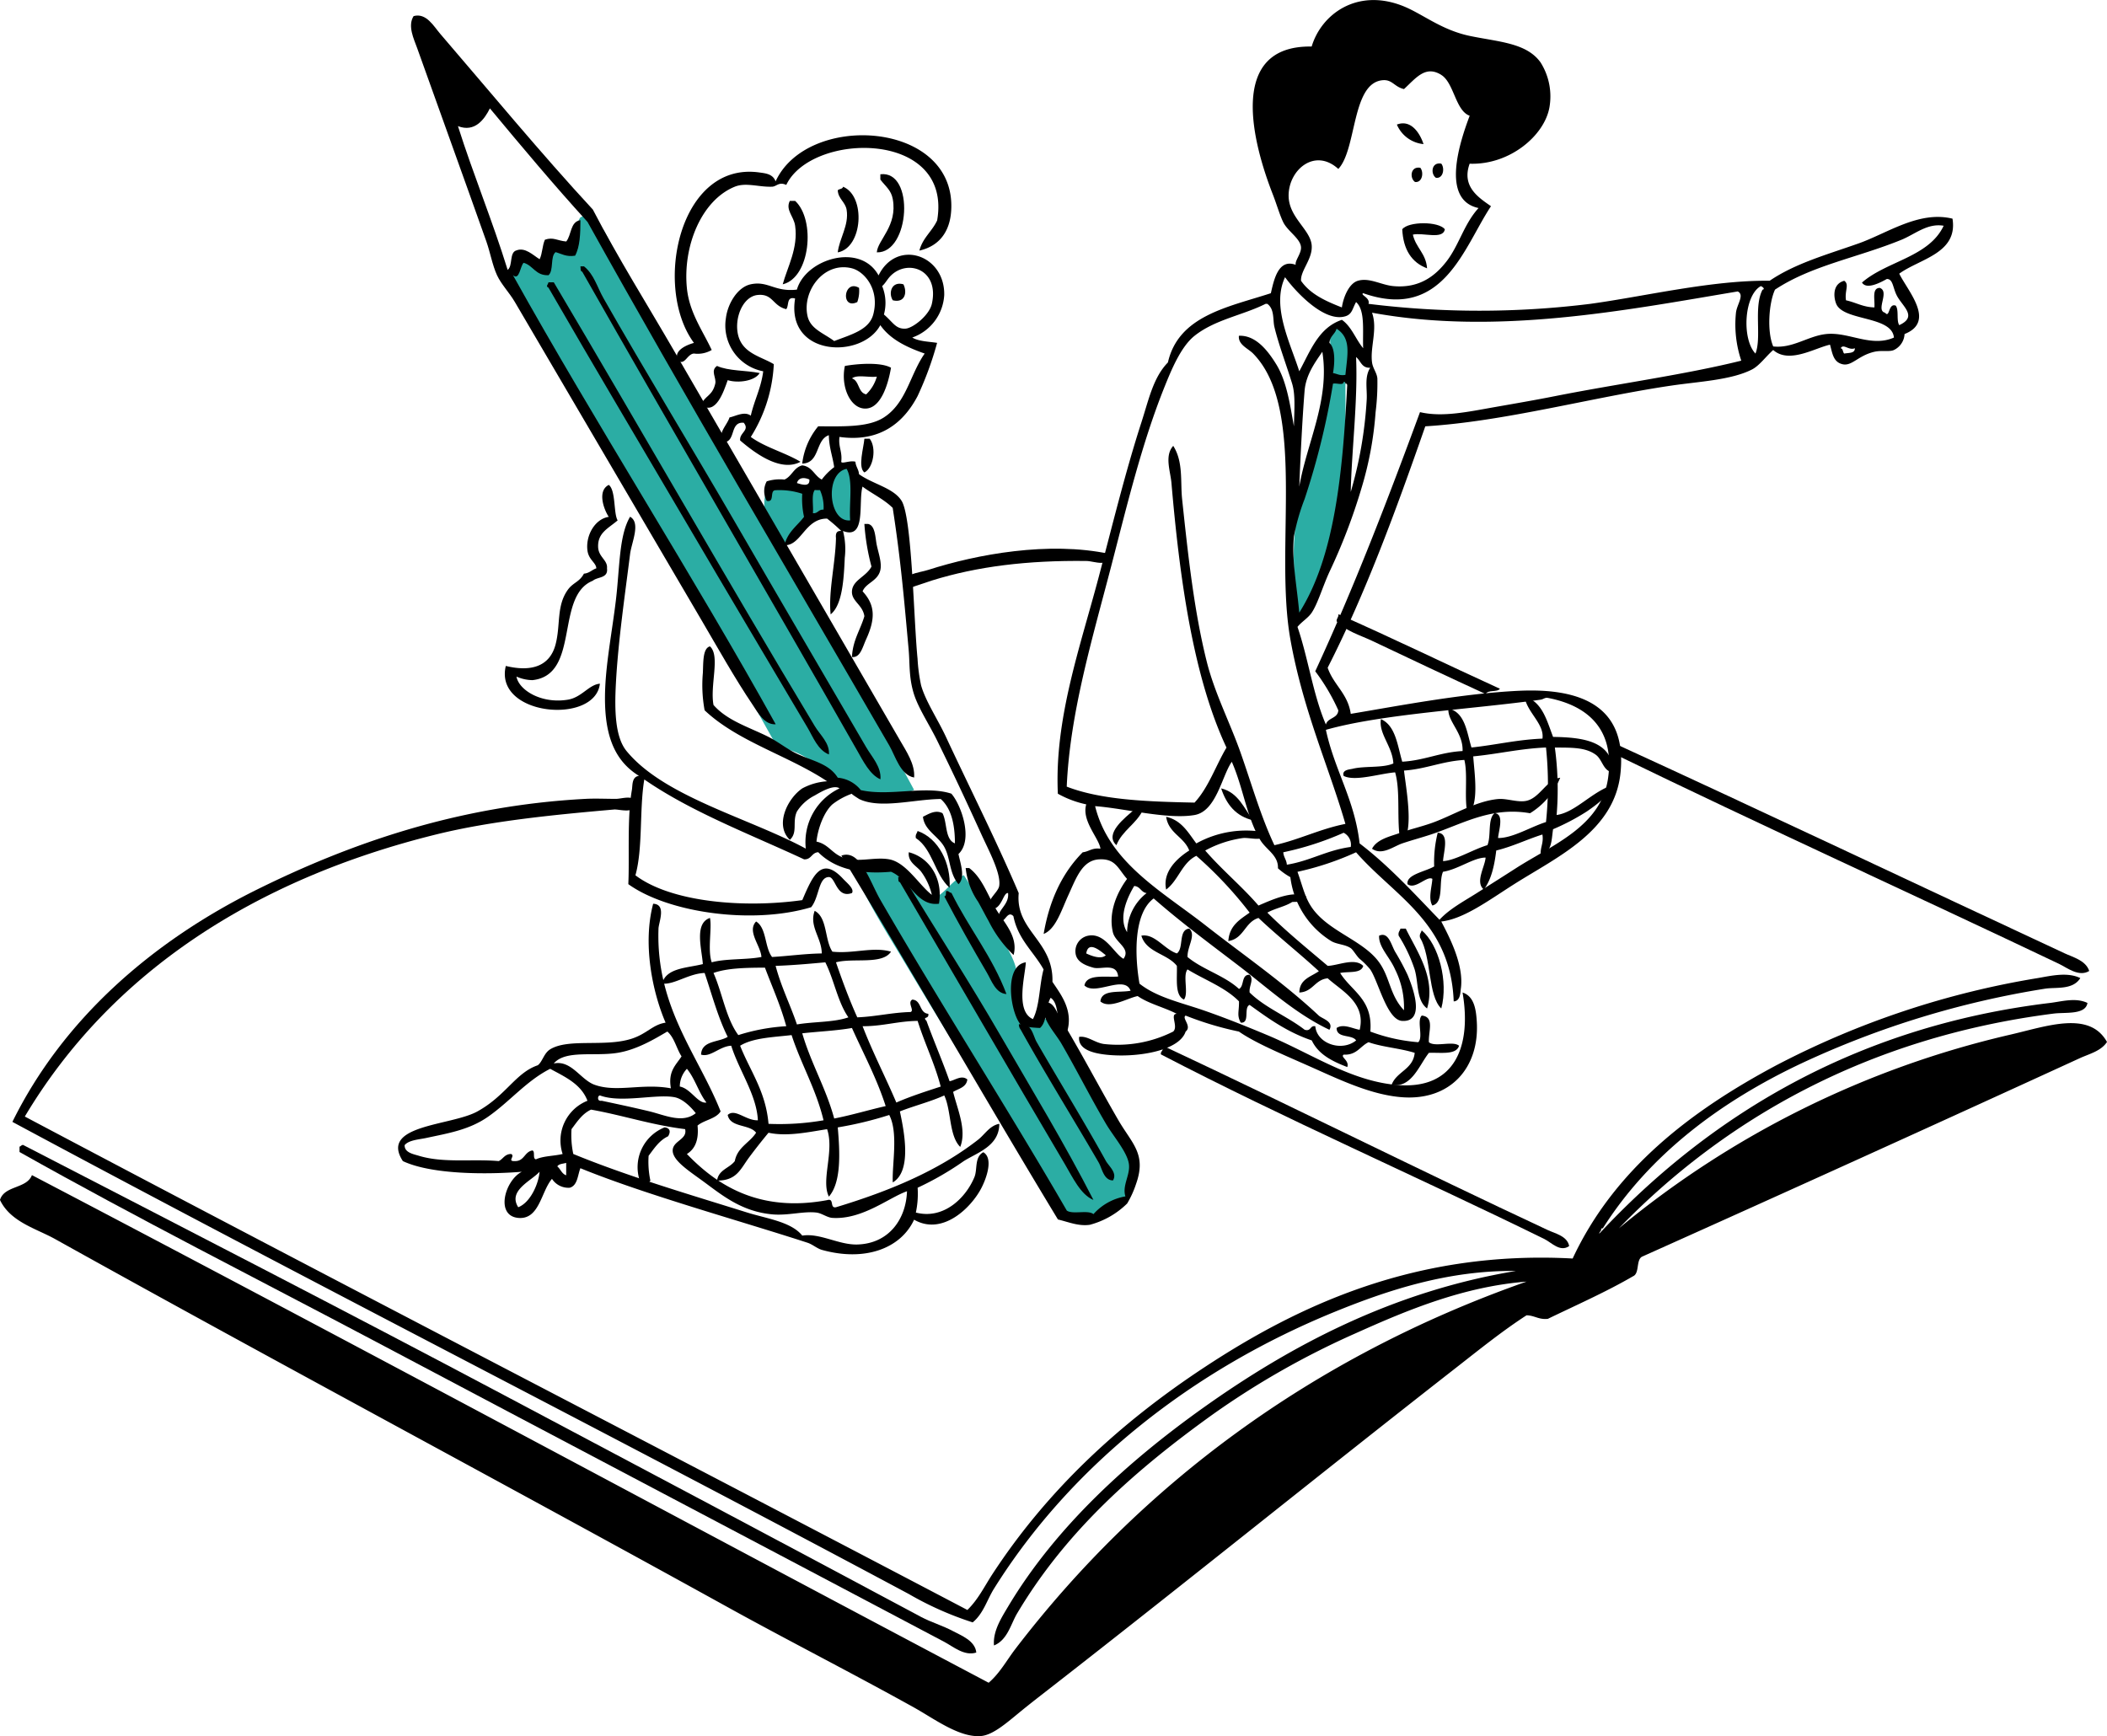 <svg data-name="高1・2イラスト" xmlns="http://www.w3.org/2000/svg" width="347.961" height="286.743" viewBox="0 0 347.961 286.743">
    <g data-name="グループ 451">
        <path data-name="パス 1182" d="M112.255 82.382c-1.075-1.808-1.771-5.948-.879-7.915 3.09-1.8 6.18.9 9.087-.293 1.6-1.234 2.15-3.506 4.983-3.518.867 2.174.256 6.8 0 9.674-2.186.33-2.651-1.063-3.811-1.759-.9.1-3.09 1.49-3.225-.293a14.212 14.212 0 0 1-4.1 5.277c-1.27.293-1.344-.611-2.052-.879 7.744 13.851 15.9 27.287 23.451 41.333-10.407 4.861-14.217-6.046-22.572-7.035C98.844 91.592 84.382 64.146 68.87 40c.513-1.441.464-3.444 1.759-4.1 1.747-.721 2.492 1.441 3.811 2.052.7-.965.708-2.614 1.466-3.518 1.49-.6 1.637.574 3.225.586 1.7-1.258.342-4.128 1.466-5.57 1.941-1.079 2.403 1.62 3.81 2.05 9.087 16.416 18.358 34.884 27.849 50.885z" transform="translate(15.25 6.458)" style="fill-rule:evenodd;fill:#2bada4"/>
        <path data-name="パス 1183" d="M182.319 44.18c2.3 1.283 3.139 6.571 1.173 8.794 0 8.037.244 17.576-1.466 24.917-.6 2.589-2.052 5.13-2.931 7.622-.892 2.541-1.429 5.643-3.518 7.035-1.478-2.076-.452-5.814-.586-8.794-.33-7.622 1.368-12.08 3.225-18.761 1.734-6.242 3.408-11.823 2.638-19.934.1-.391.513-.464.586-.879h.879z" transform="translate(38.699 9.777)" style="fill-rule:evenodd;fill:#2bada4"/>
        <path data-name="パス 1184" d="M128.035 122.717c2.418-.806 3.359-3.09 5.57-4.1a97.602 97.602 0 0 1 4.4 7.329c1.27 2.37 3.383 5.2 4.1 7.622.953 3.212-.525 7.17 1.759 9.967 2.064.5 1.612-1.515 3.518-1.173 5.57 7.426 9.307 16.685 14.657 24.331.428 6.388-3.909 5.594-7.035 8.428-5.374.232-6.657-1.869-9.381-6.376-7.329-12.1-14.779-24-21.986-36.057-2.968-4.959-6.107-9.845-8.208-14.95 5.35-2.321 9.478 2.37 12.605 4.983z" transform="translate(25.56 25.925)" style="fill-rule:evenodd;fill:#2bada4"/>
    </g>
    <g data-name="グループ 452">
        <path data-name="パス 1185" d="M193.267 20.111a5.329 5.329 0 0 1-4.4-3.225c2.333-.903 3.814 1.43 4.4 3.225z" transform="translate(41.821 3.689)" style="fill-rule:evenodd"/>
        <path data-name="パス 1186" d="M131.633 37.343c.537-2.1 2.1-3.176 2.931-4.983 2.589-15.011-20.74-14.645-24.917-5.863-1.246-.562-1.588.269-2.345.293-2.186.085-4.312-.745-6.156 0-5.508 2.235-8.586 9.81-7.914 16.71.391 4.067 2.614 7.06 4.1 10.26a4.578 4.578 0 0 1-2.931.586c-1.136.073-1.5 2.028-2.638 1.173-.818-1.6 1.283-2.553 2.638-2.931-6.791-9.173-2.431-30.072 10.846-28.142.953.134 2.186.232 2.638 1.466 5.191-11.335 29.082-10.052 29.021 4.1-.006 3.777-1.682 6.513-5.273 7.331z" transform="translate(20.202 4.045)" style="fill-rule:evenodd"/>
        <path data-name="パス 1187" d="M195.131 22.136c.611.757.33 2.5-.879 2.345-.916-.623-.77-2.651.879-2.345z" transform="translate(42.889 4.888)" style="fill-rule:evenodd"/>
        <path data-name="パス 1188" d="M192.3 22.7c.611.757.33 2.5-.879 2.345-.915-.627-.769-2.655.879-2.345z" transform="translate(42.262 5.012)" style="fill-rule:evenodd"/>
        <path data-name="パス 1189" d="M118.55 36.473c.147-2.064 3.444-4.361 2.638-8.794-.269-1.49-1.16-2.064-2.052-3.225v-.879c5.741-.709 4.898 13.057-.586 12.898z" transform="translate(26.25 5.208)" style="fill-rule:evenodd"/>
        <path data-name="パス 1190" d="M113.27 36.1c.269-2.345 1.881-4.47 1.466-7.035-.208-1.295-1.4-1.808-1.466-3.225.232-.257.806-.171.879-.586 3.787 1.559 3.262 10.085-.879 10.846z" transform="translate(25.081 5.585)" style="fill-rule:evenodd"/>
        <path data-name="パス 1191" d="M107 27.17h.879c3.4 3.127 2.516 12.678-2.052 13.778.782-2.858 2.577-6 2.052-9.674-.217-1.563-1.634-2.602-.879-4.104z" transform="translate(23.434 6.01)" style="fill-rule:evenodd"/>
        <path data-name="パス 1192" d="M196.625 31.191c-.293 1.759-3.6.5-5.277.879.476 2.162 2.174 3.1 2.345 5.57-2.553-.965-3.933-3.1-4.1-6.449 1.014-1.331 6.022-1.331 7.035 0z" transform="translate(41.981 6.679)" style="fill-rule:evenodd"/>
        <path data-name="パス 1193" d="M115.588 93.859c-.4-3.774.782-8.355.879-12.605-.085-.769.11-1.258.879-1.173A26.853 26.853 0 0 0 115 78.029c-3.652-.024-4.275 4.495-7.035 4.4.476-2.162 2.089-3.188 3.225-4.69a13.77 13.77 0 0 1-.293-3.811 12 12 0 0 0-4.4-.586c-1.063.012-.073 2.076-1.466 1.759a3.322 3.322 0 0 1 0-3.225 7.239 7.239 0 0 1 2.931-.293c1.221-.537 1.527-1.991 2.931-2.345 1.661.2 2 1.71 3.225 2.345a10.208 10.208 0 0 1 2.052-2.052c-.257-1.8-.855-3.249-.879-5.277-2.26.77-1.441 4.617-4.4 4.69a11.857 11.857 0 0 1 2.638-6.156c4.1 0 8.245.208 10.846-1.466 3.738-2.406 4.312-7.1 6.742-10.553-2.968-1.038-5.68-2.333-7.329-4.69-3.041 5.655-15.634 5.216-14.071-4.4-1.478-.4-.965 1.185-1.466 1.759-2.26-.55-2.174-2.577-4.69-2.345s-3.97 3.945-3.225 6.742c.794 2.944 3.811 3.444 5.863 4.69a24.808 24.808 0 0 1-3.799 12.02c2.37 1.734 5.643 2.565 8.208 4.1-3.408 1.844-7.915-1.771-9.967-3.518-.159-1.295 1.649-1.661.586-2.931-2.333-.183-1.258 3.041-3.225 3.225-1.368-1.258.513-2.809.879-4.1 1.014-.2 2.443-1.075 3.518-.293.574-2.553 1.7-4.556 2.052-7.329a7.7 7.7 0 0 1-6.159-8.799c.281-2.308 1.881-5.093 4.1-5.57 2.883-.611 3.933 1.307 7.622.879 1.429-5.045 10.455-7.854 13.485-2.345 2.968-6.071 10.956-3.457 10.846 3.225a7.918 7.918 0 0 1-5.277 7.035c1.026.635 2.663.66 4.1.879a54.55 54.55 0 0 1-3.225 8.794c-2.2 4.177-6.022 7.707-12.9 6.742-.208 1.673.5 2.431.293 4.1.061.415 1.453-.269 2.345 0 .049.831.537 1.221.586 2.052 2.309 1.661 5.692 2.26 7.035 4.4 1.734 2.773 1.979 19.47 2.638 26.09a27.868 27.868 0 0 0 .586 4.4c.745 2.626 2.748 5.594 4.1 8.5 3.945 8.465 8.44 17.381 12.019 25.8-.586 6.242 5.765 7.854 5.57 14.657 1.368 2.076 3.591 4.788 2.345 8.5-2.028-.806-.916-4.751-2.638-5.863-.843 1.4-.55 3.945-1.759 4.983a24.663 24.663 0 0 1-2.931-.293c-1.905-1.563-3.249-10 .586-10.553-.085 2.137-1.8 8.074 1.173 9.381 1.148-2.174 1.038-5.606 1.759-8.208-1.649-2.944-4.226-4.959-4.983-8.794-1.075-1.1-1.454 1.5-2.345.586-.611-1.478 1.7-2.345 1.466-4.4-.843-.147-1.026 2.883-2.931 2.638-.965-1.344 1.283-2.663 1.466-3.811.33-2.076-1.722-5.838-2.931-8.5-2.589-5.68-4.507-9.784-7.329-15.537-1.295-2.638-3.054-5.264-3.811-7.622-.867-2.736-.672-4.983-.879-7.329-.7-7.732-1.283-14.743-2.638-23.451-1.417-1.417-3.359-2.308-4.983-3.518-.733 2.614.66 8.831-3.225 7.329a12.028 12.028 0 0 1 .293 4.4c-.159 3.542-.391 7.829-2.345 9.381zm12.312-47.2c1.209-.024 3.97-2.186 4.4-4.1 1.258-5.606-3.9-7.439-6.742-4.69-.6.574-.928 1.307-1.466 1.759a7.284 7.284 0 0 1 .293 4.69c1.576 1.368 1.93 2.382 3.518 2.345zm-5.277-2.345c1.1-4.153-1.478-7.1-3.518-7.622-4.654-1.185-8.281 3.8-7.329 7.915.489 2.113 2.626 2.773 4.4 4.1 2.773-1.075 5.777-1.832 6.449-4.4zm-3.811 34c-.208-2.822.525-6.584-.586-8.5-3.664.716-3.005 8.886.586 8.509zm-8.794-6.156c.684.208 2.186.745 2.052-.586-.879-.395-1.795-.334-2.052.595zm2.638 4.983c.855.073.9-.66 1.759-.586a6.866 6.866 0 0 0-.586-3.225h-.879c-.575.803-.172 2.57-.294 3.82z" transform="translate(21.591 7.623)" style="fill-rule:evenodd"/>
        <path data-name="パス 1194" d="M122.529 38.468c.66 1.331.269 3.139-1.759 2.638-.77-1.206-.196-3.212 1.759-2.638z" transform="translate(26.669 8.49)" style="fill-rule:evenodd"/>
        <path data-name="パス 1195" d="M116.542 38.98a5.488 5.488 0 0 1-.293 2.345c-2.785 1.344-2.26-3.847.293-2.345z" transform="translate(25.327 8.564)" style="fill-rule:evenodd"/>
        <path data-name="パス 1196" d="M121.884 49.847c-.489 2.834-1.673 6.6-4.1 6.742-2.565.159-4.263-3.579-3.518-7.035 2.109-.379 5.934-.66 7.618.293zm-4.1 4.4a6.456 6.456 0 0 0 1.759-2.931c-1.27.183-3.31-.379-4.1.293 1.237.412.969 2.342 2.337 2.635z" transform="translate(25.262 10.888)" style="fill-rule:evenodd"/>
        <path data-name="パス 1197" d="M104.464 50.663c-.782 1.319-3.554 1.71-5.277 1.173-.66 1.869-1.979 5.912-4.4 4.1.635-1.6 1.857-1.429 2.345-3.518.232-.977-.855-2.15.293-2.931 1.881.855 4.751.708 7.035 1.173z" transform="translate(20.989 10.952)" style="fill-rule:evenodd"/>
        <path data-name="パス 1198" d="M116.965 59.33h.879c1.185 1.551.574 4.874-.879 5.57-1.112-.855-.122-4.055 0-5.57z" transform="translate(25.784 13.131)" style="fill-rule:evenodd"/>
        <path data-name="パス 1199" d="M85.422 65.57c1.185.916.77 4.739 1.466 5.863-1.563 1.344-3.31 2.04-3.225 4.4.061 1.673 1.612 2.162 1.466 3.518.22 1.686-1.563 1.368-2.345 2.052-6.278 2.516-2.028 15.561-9.967 16.416a6.724 6.724 0 0 1-2.638-.586c.391 2.235 4.128 4.544 8.5 3.811 2.284-.379 3.469-2.492 5.277-2.638-.782 6.84-17.528 5.338-15.537-2.931 4.226 1.026 7.255.049 8.208-3.518.867-3.273.11-6.413 2.052-9.087.855-1.173 1.918-1.258 2.638-2.638.9-.073 1.319-.635 2.052-.879-.061-.965-1.258-1.38-1.466-2.931-.33-2.467 1.221-5.228 3.518-5.57-.867-1.307-1.905-4.324 0-5.277z" transform="translate(15.114 14.513)" style="fill-rule:evenodd"/>
        <path data-name="パス 1200" d="M117.242 70.85h.586c1.246.232 1.2 2.272 1.466 3.518.305 1.417.855 2.931.586 4.1-.415 1.844-2.382 2.1-2.931 3.518 2.162 2.321 2.076 4.641.586 7.915-.611 1.331-.953 3.078-2.345 2.931.134-2.8 1.392-4.47 2.052-6.742-.269-1.893-2.125-2.455-2.052-4.1.085-1.881 2.357-2.406 3.225-4.1a36.6 36.6 0 0 1-1.173-7.04z" transform="translate(25.506 15.682)" style="fill-rule:evenodd"/>
        <path data-name="パス 1201" d="M216.583 105.17a12.371 12.371 0 0 1-4.983 5.863c-6.119-1.075-10.7 1.5-15.537 3.225-1.844.66-3.774 1.148-5.57 1.759-1.49.513-3.335 2.04-4.983.879.831-1.612 3.09-2.052 4.69-2.638 1.759-.635 3.725-1.063 5.57-1.759 3.335-1.258 7-3.493 10.553-3.811 1.478-.134 3.249.611 4.69.293 2.247-.5 3.383-3.579 5.57-3.811z" transform="translate(41.077 23.282)" style="fill-rule:evenodd"/>
        <path data-name="パス 1202" d="M124.128 112.37c3.481 1.221 5.533 5.387 5.277 9.381-2.431-2.162-2.8-6.388-5.57-8.208-.122-.611.195-.782.293-1.173z" transform="translate(27.415 24.876)" style="fill-rule:evenodd"/>
        <path data-name="パス 1203" d="M139.624 169.113a14.925 14.925 0 0 1-.293 4.1c4.641 1.2 8.281-2.479 9.674-5.863.525-1.27-.024-3.31 1.466-4.1 1.649.965.6 4.116-.293 5.863-1.661 3.261-6.437 7.988-11.139 5.277-2.2 4.764-8.135 6.974-15.243 4.983-.77-.22-1.551-.916-2.345-1.173-11.506-3.738-26.871-7.964-37.522-12.312-.464 1.2-.464 2.858-1.759 3.225a3.235 3.235 0 0 1-2.931-1.466c-1.808 2.089-2.064 6.767-5.57 6.449-3.835-.354-2.211-6.193.586-7.622-5.655.464-14.853.489-19.641-1.759-3.933-6.046 7.976-5.8 12.312-8.208 4.727-2.614 6.3-6.376 9.967-7.622.794-.611 1-1.991 2.052-2.638 3.041-1.857 9.063-.318 13.485-1.759 2.528-.831 3.444-2.321 5.57-2.638-2.211-5.13-3.8-13.082-2.052-19.641 2.235.085.916 3.066.879 4.1-.452 13.033 6.535 20.789 10.26 30.194-.794 1.258-2.7 1.4-3.811 2.345.244 2.394-.428 3.872-1.759 4.69 4.947 5.142 11.946 9.71 23.158 7.622 1.258-.379.366 1.392 1.466 1.173 8.892-2.687 16.929-6.058 23.451-11.139 1.136-.879 1.918-2.345 3.518-2.638 0 3.676-3.64 4.751-5.863 6.156a50.233 50.233 0 0 1-7.622 4.4zm-41.333-25.8c-2.089 1.221-5.02 3-8.208 3.518-3.909.635-8.587-.525-10.553 1.759 2.919-.6 4.409 2.675 6.742 3.518 3.664 1.319 7.915-.293 12.605.586-.5-2.846.843-3.847 1.759-5.277-.843-1.304-1.185-3.111-2.345-4.101zm-19.347 6.156c-3.921 1.979-6.657 5.4-10.26 7.915-3.115 2.174-6.559 2.724-10.26 3.518-1.136.244-2.822.33-3.518 1.173-.049 1.246 1.478 1.49 2.345 1.759 4.1 1.246 8.77.489 13.191.879.733-.342.977-1.173 2.052-1.173.721.342-.708 1.221.586 1.173 1.612.049 1.588-1.539 2.931-1.759.5.183-.024 1.392.586 1.466 1.2-.562 2.98-.537 4.4-.879a7.072 7.072 0 0 1 4.1-8.794c-1.048-2.759-3.687-3.931-6.154-5.275zm25.8 5.57c-1.283-1.649-1.893-3.97-3.225-5.57a4.309 4.309 0 0 0-1.173 2.931c1.817.334 2.989 2.874 4.394 2.642zm-5.277-.879c-3.041-.574-8.831 1.014-12.312-.293-.232.061-.342.244-.293.586.061.232.244.342.586.293 2.467.525 5.228 1.111 7.915 1.759 2.479.6 5.448 2.052 7.622.293-.721-.916-2.089-2.37-3.518-2.638zm-13.778 2.052c-1.466.684-2.3 2-3.225 3.225a14.925 14.925 0 0 0 .293 4.1c8.978 3.7 19.482 6.779 28.728 9.674 3.261 1.014 7.267 1.527 9.087 3.811 2.919-.464 6.034 1.551 9.087 1.466 5.264-.147 8.061-4.251 8.208-8.794-2.944 1.014-7.365 4.715-12.312 4.4-.867-.049-1.747-.77-2.638-.879-2.174-.257-4.715.537-7.329.293-4.947-.464-8.123-3.054-11.139-5.277-2.431-1.8-5.3-3.567-5.277-5.277.024-1.612 2.467-1.8 2.052-3.518-5.558-.684-10.223-2.272-15.537-3.225zm-5.57 9.381c.537.44.733 1.221 1.466 1.466v-2.052c-.529.161-1.225.148-1.469.593zm-6.449 6.742c2.1-.831 3.383-4.031 3.518-5.863-1.372 1.528-5.28 3.105-3.521 5.865z" transform="translate(11.919 27.055)" style="fill-rule:evenodd"/>
        <path data-name="パス 1204" d="M189.408 125.57h.879c1.771 3.652 5.02 8.11 3.518 13.191-1.808-1.368-1.392-4.226-2.052-6.449a25.374 25.374 0 0 0-2.638-5.57c-.122-.611.2-.782.293-1.173z" transform="translate(41.87 27.799)" style="fill-rule:evenodd"/>
        <path data-name="パス 1205" d="M192.288 125.81c2.8 2.357 4.422 8.44 3.225 12.9-2.235-2.1-1.6-8.513-3.518-11.726-.122-.612.195-.784.293-1.174z" transform="translate(42.507 27.852)" style="fill-rule:evenodd"/>
        <path data-name="パス 1206" d="M211.464 27.029c-1.392 3.823 1.527 5.631 3.518 7.035-4.507 6.779-7.878 19.018-21.106 14.364-.55.281 1.2.733.879 1.759a148.244 148.244 0 0 0 36.643 0c9.051-1.246 20.08-3.933 29.607-3.811 4.214-2.87 9.442-4.312 14.657-6.156 4.812-1.7 9.991-5.448 15.537-4.1.928 5.753-5.46 6.632-8.794 9.087 1.429 2.895 6.07 7.915.879 9.967a3.1 3.1 0 0 1-1.759 2.638c-.721.342-2 .012-3.225.293-2.7.623-3.713 2.431-5.277 2.052-1.539-.366-1.661-1.857-2.052-3.225-2.553.562-6.754 3.2-9.381.879-1.185 1.038-2.284 2.6-3.518 3.225-3.408 1.734-8.684 1.979-13.191 2.638-13.106 1.918-27.629 5.948-40.747 6.742-4.825 13.827-9.82 27.507-16.123 39.867.965 2.846 3.347 4.275 3.811 7.622 7.487-1.246 18.5-3.383 27.849-3.811 10.26-.464 17.772 2.589 16.709 13.485-.941 9.7-10.382 13.9-17.589 18.468-4.177 2.65-8.294 5.741-12.019 6.156 1.356 2.589 3.8 7.255 3.225 11.139-.073.513-.049 2.015-1.173 2.052-.5-13.082-9.8-17.369-16.123-24.624a47.833 47.833 0 0 1-9.674 3.225c.867 2.418 1.2 4.177 2.345 5.863 2.712 3.994 8.5 5.411 11.139 9.087 1.82 2.528 1.734 5.4 4.1 7.915a13.887 13.887 0 0 0-1.466-6.742c-.892-2.064-2.736-3.689-2.638-5.57 1.551-.708 1.979 1.466 2.638 2.638A40.4 40.4 0 0 1 201.2 161c.782 1.857 3.1 7.829-.879 7.622-2.516-.134-3.921-6.51-5.277-8.5a12.359 12.359 0 0 0-1.759-1.759c-.513-.476-1.075-1.49-1.466-1.759-.916-.635-2.284-.611-3.225-1.173a14.454 14.454 0 0 1-6.742-10.553 11.345 11.345 0 0 1-2.052-1.466c.1-2.15-1.966-3.066-2.931-4.69-2.247-3.8-2.785-8.574-4.69-12.9-1.637 2.321-2.541 8.171-6.156 8.794-4.458.77-11.591-1.112-16.416-1.466 2.284 9.32 11.054 14.071 18.175 19.641 6.266 4.91 12.862 9.429 18.761 14.95.55.513 2.541.989 1.759 2.345-5.631-2.663-10.2-6.926-14.95-10.553-4.776-3.652-9.564-7.182-14.071-11.139-3.42 2.528-3.1 9.747-2.345 14.071 2.846 2.26 6.754 3.09 10.553 4.4 3.4 1.173 6.974 2.6 10.553 4.1 7.255 3.041 13.546 7.438 21.106 8.208 10.187 1.038 12.605-6.767 11.139-15.243 1.942.611 2.223 2.87 2.345 4.69.525 7.707-4.348 13.191-12.312 12.605-4.849-.354-9.784-2.638-14.364-4.69-4.935-2.211-9.662-4.116-12.605-6.156a52.858 52.858 0 0 1-8.794-2.638c-.7.4 1.1 1.771 0 2.638-1.087 3.3-8.391 4.361-13.191 3.811-1.844-.208-4.629-.77-4.4-2.931 1.392-.208 2.565.965 4.1 1.173a20.337 20.337 0 0 0 11.433-2.052c.9-.818-.611-2.907.586-2.931-2.052-1.075-4.6-1.649-6.449-2.931-1.734.342-4.678 2.2-6.156.879.22-2.028 3.09-1.4 4.983-1.759-1.014-2.712-5.814.9-7.622-.879.4-1.93 3.371-1.319 5.57-1.466-.22-2.345-2.809-1.111-4.1-1.466-1.356-.379-2.748-.965-2.931-2.345a2.607 2.607 0 0 1 2.052-2.931c2.822-.574 4.3 2.98 5.863 3.811 1.258-1.759-1.344-2.626-1.759-4.4-.794-3.42.806-6.706 2.345-8.794-1.515-1.7-1.881-3.42-4.69-3.225-2.712.2-3.689 3.029-4.983 5.863-1.2 2.614-2.1 5.655-4.1 6.449.965-5.68 3.139-10.15 6.449-13.485 1.05-.122 1.563-.782 2.931-.586-.2-1.7-3.164-4.617-2.345-7.329a16.7 16.7 0 0 1-4.69-1.759c-.574-12.361 3.652-24.1 6.742-35.763 2.247-8.489 4.385-17.3 7.035-25.5 1.246-3.848 1.967-7.475 4.4-9.967 1.759-7.719 9.845-9.112 17-11.433.513-2.26 1.246-5.741 4.1-4.69-.147-.721.965-1.881.879-2.931-.122-1.429-2.186-2.6-2.931-4.1-.586-1.185-1.087-2.98-1.759-4.69-3.2-8.208-7.634-24.563 6.449-24.331 1.612-5.362 7.475-9.637 14.95-6.742 3.261 1.258 6.351 3.97 11.139 4.983 4.764 1 9.4 1.124 11.726 4.4a10.515 10.515 0 0 1 1.466 7.329c-.782 4.715-6.583 9.625-13.191 9.381zm-4.69-14.657c-2.614-1.625-4.153.5-6.156 2.345-1.612-.366-1.918-1.6-3.518-1.466-5.154.44-4.251 11.4-7.329 14.657-3.884-3.542-8.208.147-8.208 4.4 0 3.615 3.6 5.594 3.811 8.208.183 2.272-1.869 4.153-1.759 5.863 1.515 2.2 4.067 3.359 6.742 4.4.257-1.71 1.173-3.957 2.638-4.4 1.905-.574 3.872.7 5.863.879 4.434.415 7.048-1.844 8.794-4.1 2.064-2.675 2.87-6.156 5.277-8.794-6.339-1.344-3.029-11.078-1.466-15.243-2.345-.831-2.589-5.448-4.69-6.742zM282.7 39.634c-7.3 2.968-14.779 4.214-20.813 8.208-1.014 2.174-1.356 6.926-.293 9.381 3.237.366 5.777-1.759 8.794-2.052 3.713-.366 7.377 2.247 11.139.586-.318-3.493-7.756-2.748-9.381-5.277-.476-.745-1.075-3.506 1.173-4.1.892.611.037 1.661.293 3.225 1.612.342 2.785 1.124 4.69 1.173.11-1.258-.464-3.2.879-3.225 1.71.586-.733 3.713.879 4.1.806.977.5-1.625 1.759-1.173.562.708.086 2.455.586 3.225 2.98-1.368.721-2.944-.293-4.69-.794-1.368-.672-2.944-1.759-2.931-.892.489-3.322 1.857-4.1.586 4.067-3.554 11.054-4.19 13.485-9.381-2.712-.464-4.739 1.417-7.035 2.345zm-99.377 21.693c1.832-3.347 3.163-7.194 7.035-8.5 1.612 1.124 2.272 3.2 3.518 4.69-.122-2.809.379-6.242-1.173-7.622-.611 1.075-.635 2-1.759 2.345-3.615 1.1-8.5-4.409-9.967-6.449-2.3 4.812.9 10.944 2.345 15.537zM258.66 58.4c1.063-2.663-.342-7.719 1.173-10.553.452-.073.049-.476-.293-.586-2.773 1.534-3.164 8.739-.88 11.139zm-63.319-6.742c.953 2.724-.342 5.655 0 8.208.134.989.794 1.7.879 2.638a38.611 38.611 0 0 1-.293 5.57 57.331 57.331 0 0 1-2.345 12.605 95.916 95.916 0 0 1-5.277 13.778c-1.16 2.541-1.918 5.228-2.931 6.742-.586.879-1.673 1.5-2.345 2.345 1.771 5.167 2.589 11.286 4.69 16.123.305-1.16 1.967-.965 2.052-2.345a32.982 32.982 0 0 0-3.811-6.449c6.339-13.692 11.909-28.154 17.3-42.8 3.762.892 8.061-.085 12.605-.879 3.212-.562 6.608-1.148 9.674-1.759 10.3-2.04 21.448-3.542 30.78-5.863a18.72 18.72 0 0 1-.879-7.915c.147-1.38 1.466-2.944.293-3.518-18.558 3.111-39.81 7.288-60.392 3.514zm-17.589-1.466c-3.786 1.893-8.355 2.589-11.726 5.277-2.272 1.808-3.848 5.68-4.983 8.5-3.738 9.32-6.168 19.506-8.794 29.607-3.151 12.1-6.8 24.221-7.329 36.35 5.7 2.211 13.35 2.48 21.106 2.638 2.309-2.479 3.493-6.083 5.277-9.087-5.5-11.7-7.732-27.91-9.087-43.678-.171-1.991-1.185-4.519.293-6.156 1.686 2.65 1.16 5.875 1.466 8.794.977 9.234 1.991 18.627 4.1 26.969 1.319 5.179 3.823 9.979 5.57 14.95 1.844 5.24 3.335 10.529 5.57 15.243 4.153-.928 7.487-2.675 11.726-3.518-2.7-9.344-7-18.749-9.087-30.487-2.712-15.231 2.785-38.109-6.156-47.2-.843-.855-2.5-1.453-2.345-2.931 2.809-.134 4.812 2.516 6.156 4.69 1.734 2.8 2.272 6.608 2.931 10.26.073-2.895.257-5.216-.293-7.035-.965-3.164-2.223-6.425-2.931-9.381-.281-1.185.049-2.919-1.173-3.811h-.293zm10.553 6.449c1.05.928.843 3.579.586 4.983.684.1 1.1.464 2.052.293.342-3.432 1-6.058-1.466-7.622-.243.912-1.11 1.23-1.171 2.342zm85.013 1.759c.733-.147 1.771 0 1.759-.879-1.026.415-1.881-.818-2.345 0 .415.068.329.642.586.879zM184.2 64.551c-.4 4.971-.708 11.6-.879 15.83 1.258-7.3 5.081-14.279 3.811-22.279-1.147 1.698-2.71 3.75-2.932 6.449zm7.622 16.709a68.264 68.264 0 0 0 2.638-15.243c.1-1.771-.415-3.738.586-5.277-1.454.085-1.563-1.173-2.345-1.759.32 7.119-.755 15.745-.877 22.28zm-.586-17.589c-.012-.183-.049-.342-.293-.293-.012-.183-.049-.342-.293-.293-.037.647-1.246.122-1.759.293a122.8 122.8 0 0 1-4.69 19.054 34.714 34.714 0 0 0-1.759 6.156c-.4 3.848.5 8.269.879 12.605 5.875-9.271 7.17-23.122 7.915-37.522zm21.4 83.839c2.125-1.344 4.251-2.687 6.449-4.1 6.132-3.933 14.144-6.95 15.243-14.95s-3.347-11.933-9.967-13.191c-.476-.086-.721.232-1.173.293-11.213 1.576-26.236 2.357-35.47 4.983 1.429 6.681 4.739 11.481 5.57 18.761 4.874 3.725 8.965 8.232 13.191 12.605 1.624-1.771 3.982-3.029 6.156-4.4zm-21.986-9.967a49.649 49.649 0 0 1-9.967 3.225c.049.831.537 1.221.586 2.052 3.872-.623 6.584-2.406 10.553-2.931a2.2 2.2 0 0 0-1.173-2.345zm-35.762 16.417a8.319 8.319 0 0 1 3.225-6.449c-.941-.134-1.038-1.111-2.052-1.173-1.039 1.735-2.712 5.179-1.173 7.622zm-6.742 3.518c.672.318 2.431 1.075 3.225.293-.819-.647-2.896-2.516-3.226-.293z" transform="translate(31.246 -.005)" style="fill-rule:evenodd"/>
        <path data-name="パス 1207" d="M114.963 124.708a9.821 9.821 0 0 1 5.57-9.967c-.916-.647-2.895.464-4.1 1.173a7.438 7.438 0 0 0-2.931 2.638c-.818 1.722.183 3.432-1.173 4.69-2.553-2.443-.391-6.84 2.052-8.5a9.978 9.978 0 0 1 4.1-1.173c-6.4-4.251-14.755-6.547-20.227-11.726a22.853 22.853 0 0 1-.293-6.156c.086-1.673-.049-4.092 1.173-4.4 1.734 1.551-.024 6.4.586 9.674 2.272 2.614 5.912 3.676 9.087 5.277 1.478.745 2.895 1.881 4.4 2.638 2.6 1.307 5.533 1.673 7.035 4.1a5.492 5.492 0 0 1 3.811 2.052c4.751 1.075 10.688-.818 14.95.586 1.637 1.869 3.664 7.634 1.173 9.967.269 1.392 1.209 3.9 0 4.983-1.563-1.844-1.283-4.238-2.345-6.156-1-1.808-3.3-2.736-3.518-4.983.94-.452 2.052-1.2 3.225-.586.806 1.539.366 4.324 2.052 4.983 0-3.225-.635-5.814-2.345-7.329-4.458.049-10.016 1.686-13.485 0 .037.012-1.417-.879-1.173-.879a11.575 11.575 0 0 0-3.225 1.759c-1.368 1.221-2.406 3.933-2.638 6.156 1.991.428 2.516 1.942 4.4 2.638 2.443.9 5.13-.159 7.622.293 2.809.513 4.971 4.312 7.035 5.863a10.549 10.549 0 0 0-1.759-3.811c-.647-.9-2.247-1.551-2.052-3.225 3.457.879 5.692 4.409 4.983 8.5-3.64.5-4.9-4.006-7.915-5.277-5.582.5-9.491-.672-12.019-3.225-1.112.061-1.112 1.234-2.345 1.173-9-4.189-18.578-7.8-26.383-13.191-.831 4.935-.208 11.323-1.466 15.83 5.863 4.434 17.808 5.46 27.555 4.1 1.734-4.043 3.163-7.365 6.742-3.518.611.66 1.893 1.649 1.466 2.345-2.577.941-2.7-2.65-3.811-2.638-1.747.012-1.576 3.335-2.931 4.983-9.735 2.919-23.659.9-30.194-3.811.208-4.312-.22-10.968.586-15.537.134-.733-.049-2.2 1.173-2.345-4.141-2.565-5.924-6.95-5.57-14.657.208-4.519 1.185-9.564 1.759-14.364.647-5.4.5-10.675 2.345-13.778 1.8 1.014.244 4.226 0 6.156-.806 6.461-1.979 14.388-2.345 21.4-.232 4.373-.147 8.819 1.759 11.139 6.229 7.6 20.325 11.078 29.607 16.123z" transform="translate(18.112 15.47)" style="fill-rule:evenodd"/>
        <path data-name="パス 1208" d="M78.48 36.02h.586c1.673 1.344 2.186 3.457 3.225 5.277 6.84 12.019 14.572 24.648 21.693 36.936 7.194 12.422 14.425 24.758 21.693 37.229.916 1.576 2.516 3.225 2.345 5.277-1.722-.708-2.895-3.09-3.811-4.69C109.37 89.971 93.723 63.246 78.773 36.9c-.342-.049-.244-.537-.293-.879z" transform="translate(17.378 7.97)" style="fill-rule:evenodd"/>
        <path data-name="パス 1209" d="M74.2 38.18h.879c14.4 24.282 28.447 48.943 43.092 73.286.892 1.49 2.492 2.8 2.345 4.69-1.832-.708-2.626-2.895-3.518-4.4-6.437-10.871-13.362-22.511-19.934-33.711C89.423 65.027 81.741 52.141 74.2 39.059c-.521-.219-.044-.537 0-.879z" transform="translate(16.377 8.448)" style="fill-rule:evenodd"/>
        <path data-name="パス 1210" d="M156.182 75.055c.024 2.382-2.455 1.185-3.811 1.173-9.723-.122-18.016.9-25.5 3.225-.855.269-1.844.647-2.638.879-.6.171-1.539.794-2.052 0-.7-1.905 2.565-2.137 4.1-2.638 8.025-2.577 19.885-4.764 29.9-2.638z" transform="translate(27.032 16.424)" style="fill-rule:evenodd"/>
        <path data-name="パス 1211" d="M181.014 83.06c9.026 3.97 17.747 8.245 26.676 12.312-.452.623-2.028.122-2.345.879-6.2-2.846-12.483-5.814-18.761-8.794-2.015-.953-4.3-1.588-5.863-3.225-.037-.525.354-.622.293-1.172z" transform="translate(40.016 18.386)" style="fill-rule:evenodd"/>
        <path data-name="パス 1212" d="M218.16 100.342c.244-.049.281.11.293.293 24.685 11.323 49.285 23 74.165 34.591 1.466.684 3.53 1.185 4.1 2.931-1.71 1.05-3.652-.537-4.983-1.173-23.83-11.347-49.358-22.951-73.286-34.591.171-.953-.2-1.368-.293-2.052z" transform="translate(48.307 22.21)" style="fill-rule:evenodd"/>
        <path data-name="パス 1213" d="M344.736 141.768c-.318 2-3.628 1.515-5.57 1.759-30.89 3.933-54.464 17.552-71.82 35.47a156.476 156.476 0 0 1 64.491-31.953c6.095-1.392 13.2-4.08 16.123 1.173-.977 1.5-2.919 1.966-4.4 2.638a9291.85 9291.85 0 0 1-72.406 32.832c-.989.574-.366 2.76-1.466 3.225-4.446 2.589-9.332 4.739-14.071 7.035-1.527.159-2.174-.562-3.518-.586-3.994 2.589-7.744 5.619-11.433 8.5-22.181 17.32-44 34.97-66.837 52.766-1.515 1.185-3.628 2.8-5.57 4.4-2.15 1.771-4.275 3.6-6.156 3.811-3.567.379-7.781-2.822-11.139-4.69-10.052-5.594-20.96-11.152-30.487-16.416-37.095-20.5-74.373-40.356-111.394-60.974-3.127-1.734-7.353-2.809-9.087-6.449.721-2.406 4.422-1.832 5.277-4.1 52.925 27.7 105.263 55.966 158 83.839 1.832-1.563 2.98-3.713 4.4-5.57 20.654-26.981 48.8-48.161 84.425-60.681-10.358.818-19.616 4.666-28.142 8.5a135.674 135.674 0 0 0-23.745 13.485c-12.593 9.051-24.123 19.152-32.246 32.832-1.038 1.747-1.576 4.373-3.811 5.277-.208-2.357 1.221-4.556 2.345-6.449 7.866-13.155 19.824-23.989 32.246-32.832 14.364-10.223 31.183-19.176 51.593-22.572-11.115-.134-21.094 3.151-29.9 6.742-23.378 9.527-43.507 25.3-56.283 45.73-1.173 1.881-1.734 4.092-3.518 5.57a53.818 53.818 0 0 1-10.553-4.69c-48.8-26.114-99.021-51.63-148.037-77.976 8.367-16.978 23.073-29.8 40.454-38.4 14.95-7.39 32.783-13.827 54.231-14.95 1.563-.085 3.31 0 4.983 0 1.038 0 2.773-.733 3.518.586-.232 2.052-2.931 1.1-3.811 1.173-10.065.879-20.349 1.893-29.314 4.1-30.059 7.414-53.841 22.853-68.009 46.61 51.679 27.372 103.834 54.28 155.659 81.494 1.759-1.7 2.8-3.86 4.1-5.863 9.075-13.912 21.07-25.027 35.177-34.3 15.561-10.236 34.933-19.274 60.681-17.882 6.84-14.657 19.409-24.343 33.711-31.953a142.947 142.947 0 0 1 43.092-14.364c2.235-.379 4.886-1.038 7.035 0-1.258 2.015-4.031 1.466-5.863 1.759a150.784 150.784 0 0 0-40.161 12.312c-13.5 6.364-25.161 15.146-32.832 27.262-.244-.049-.281.11-.293.293-.049.232-.293.293-.293.586 17.65-18.908 41.663-34.163 74.458-38.109 1.918-.232 4.2-.928 6.156 0z" transform="translate(0 23.876)" style="fill-rule:evenodd"/>
        <path data-name="パス 1214" d="M113.76 115.727c3.127-1.111 4.666 4.251 6.449 7.329 9.771 16.917 21.338 34.97 30.78 51.3.977.684 3.481-.159 4.4.586a9.153 9.153 0 0 1 5.277-2.931c-.562-1.783.794-3.493.586-5.277-.232-2-2.565-4.617-3.811-6.742-2.7-4.6-4.727-8.7-7.329-13.191-1.209-2.076-3.469-4.141-2.931-6.742 1.5-.513 2.064 1.4 2.638 2.345 3.3 5.374 6.229 11.054 9.674 17 2.26 3.9 4.7 5.594 2.931 10.553a16.191 16.191 0 0 1-1.466 3.225 13.852 13.852 0 0 1-6.158 3.518c-1.844.269-3.432-.428-5.277-.879-12.056-19.9-23.659-40.246-35.763-60.094z" transform="translate(25.19 25.586)" style="fill-rule:evenodd"/>
        <path data-name="パス 1215" d="M130.56 117.38h.586c2.113 1.576 3 4.361 4.4 6.742 1.246 2.125 3.774 4.593 2.931 7.622a20.105 20.105 0 0 1-4.1-5.57c-.525-.916-1.16-2.174-1.759-3.225a11.99 11.99 0 0 1-2.052-5.57z" transform="translate(28.91 25.985)" style="fill-rule:evenodd"/>
        <path data-name="パス 1216" d="M121.44 118.58h.879c5.362 8.794 10.932 17.405 16.123 26.383 5.118 8.843 10.517 17.723 15.243 26.969-2.113-.855-3.469-3.8-4.69-5.863-8.953-15.146-18.2-31.122-27.262-46.61-.342-.048-.244-.537-.293-.879z" transform="translate(26.89 26.251)" style="fill-rule:evenodd"/>
        <path data-name="パス 1217" d="M127.973 120.5c.476-.085.5.281.879.293 2.834 5.765 6.73 10.468 9.087 16.709-1.8-.1-2.5-2.3-3.225-3.518-2.321-3.957-4.812-8.342-7.035-12.605.342-.049.244-.537.293-.879z" transform="translate(28.272 26.674)" style="fill-rule:evenodd"/>
        <path data-name="パス 1218" d="M137.76 138.5h.586c1.576.061 1.783 1.954 2.345 2.931 3.567 6.217 7.707 12.923 11.433 19.641.5.892 1.93 1.991 1.173 3.225-1.539-.012-1.808-2-2.345-2.931-3.994-6.9-8.868-14.718-12.9-21.986a1.355 1.355 0 0 1-.292-.88z" transform="translate(30.504 30.662)" style="fill-rule:evenodd"/>
        <path data-name="パス 1219" d="M224.385 174.452c-1.5 1.05-2.895-.574-4.1-1.173-20.7-10.162-42.848-19.836-63.319-30.487-.086-.476.281-.5.293-.879.232-.061.293-.293.586-.293 20.96 9.845 41.834 20.3 63.026 30.194 1.234.574 3.212.989 3.518 2.638z" transform="translate(34.753 31.353)" style="fill-rule:evenodd"/>
        <path data-name="パス 1220" d="M160.644 238.659c-1.966.635-3.823-.989-5.277-1.759-30.78-16.282-62.769-33.1-93.806-49.541C41.97 176.989 22 166.888 2.64 155.993v-.879c.232-.061.293-.293.586-.293 26.151 13.5 53.108 27.36 79.442 41.333 23 12.2 45.914 24.343 68.889 36.643 1.551.831 3.579 1.429 5.277 2.345 1.331.708 3.628 1.576 3.811 3.518z" transform="translate(.585 34.276)" style="fill-rule:evenodd"/>
        <path data-name="パス 1221" d="M72.413 45c13.521 24.294 29.9 49.834 43.385 74.165-1.893.11-2.968-1.979-3.811-3.225-2.895-4.287-5.716-9.32-8.5-14.071-10.1-17.21-20.459-34.884-30.78-52.473-.892-1.515-2.26-2.931-2.931-4.4-.757-1.637-1.124-3.762-1.759-5.57C64.413 29.24 60.3 17.892 56.583 7.474 56.058 6 54.971 3.834 56 2.2c2.1-.586 3.335 1.7 4.4 2.931 8.08 9.39 16.7 19.834 25.2 29.019 4.153 7.988 8.99 15.683 13.485 23.451 12.288 21.228 24.881 42.848 37.229 64.2 1.038 1.808 2.516 3.945 2.345 6.156-2.272-.4-3.078-3.518-4.1-5.277C118.143 94.317 100.9 65.272 84.725 36.2 79.18 30.119 73.879 23.792 68.6 17.441c-.879 1.759-2.467 4.031-5.277 2.931 2.565 8.086 5.692 15.61 8.208 23.745.892-.672.232-2.895 1.466-3.225 1.417-.55 2.724.782 3.811 1.466.464-.9.44-2.3.879-3.225 1.38-.489 2.04.171 3.518.293.892-1.075.635-3.273 2.345-3.518 0 2.26-.086 4.409-.879 5.863-1.5.232-2.223-.318-3.225-.586-.916.745-.269 3.054-1.173 3.811-2.138.085-2.5-1.6-4.1-2.052-.574.513-.684 3-1.759 2.052z" transform="translate(12.305 .459)" style="fill-rule:evenodd"/>
        <path data-name="パス 1222" d="M211.58 94.37h.586c2.431 1.087 3.127 3.909 4.1 6.449 5.2.073 9.784.769 9.967 5.863-1.734-.147-1.747-2.076-2.931-2.931-1.637-1.173-3.7-1.173-6.742-1.173a51.267 51.267 0 0 1 .293 11.139c3.163-.452 5.863-3.909 9.381-4.983-.867 1.869-2.773 3.286-4.4 4.4a37.147 37.147 0 0 1-5.57 2.931c-.269 1.783-.183 3.921-2.052 4.1-.037-1.209.513-1.832.293-3.225-2.6.818-4.874 1.967-7.622 2.638-.305 2.528-.831 4.837-2.052 6.449-1.478-1.221.183-3.75.293-5.277-1.979-.012-4.507 1.942-7.035 2.345-.757 1.686.208 5.093-1.759 5.57-.721-1.16-.073-3.09 0-4.4-.892-.586-2.822 1.857-4.1.879-.269-1.6 2.956-2.076 4.4-2.931a20 20 0 0 1 .586-5.57c2.015.11.941 3.249.879 4.69 2.052-.11 4.922-1.918 7.329-2.638.647-1.5 0-4.3 1.173-5.277 1.686.085.635 3.054.586 4.1 2.382.037 5.387-1.844 7.915-2.638a59.261 59.261 0 0 0 0-12.312c-4.312.183-7.915 1.075-12.019 1.466.208 2.919 1.026 8-.879 9.674-.7-2.528.049-6.5-.586-9.087-3.689.22-6.315 1.5-9.967 1.759.281 2.418 1.136 7.121.586 9.967-.11.6-.2 1.844-1.173 1.759-.672-3.432.049-8.257-.879-11.433-2.565.208-6.657 1.551-8.5.586-.342-1.026 1.026-1.063 1.466-1.173 1.979-.5 5.008-.1 6.742-.879-.134-2.821-2.467-4.922-2.052-7.329 2.431 1.087 2.724 4.312 3.518 7.035 3.7-.208 6.254-1.563 9.967-1.759.11-3.078-2.516-4.861-2.345-7.035 2.76.66 3.017 3.823 3.811 6.449 3.982-.415 7.5-1.295 11.726-1.466.33-2.394-2.418-4.226-2.931-6.742z" transform="translate(40.217 20.89)" style="fill-rule:evenodd"/>
        <path data-name="パス 1223" d="M165.11 106.61c2.834.684 3.762 3.273 5.277 5.277-2.846-.672-4.41-2.627-5.277-5.277z" transform="translate(36.56 23.6)" style="fill-rule:evenodd"/>
        <path data-name="パス 1224" d="M155.464 109.49c-1.075 2.345-3.432 3.408-4.4 5.863-2.113-1.905 1.551-4.617 2.931-5.863z" transform="translate(33.308 24.238)" style="fill-rule:evenodd"/>
        <path data-name="パス 1225" d="M158.414 110.45c2.553.574 3.64 2.614 4.983 4.4a16.929 16.929 0 0 1 11.726-1.759c-.55 1.661-2.809.708-4.1.879a18.292 18.292 0 0 0-6.156 2.052c2.76 3.2 6.034 5.887 8.794 9.087 2.015-.855 5.777-2.638 7.915-1.466-.1.977-1.331.818-2.345.879-1.185.77-2.858 1.05-4.1 1.759 3.127 3.127 6.583 5.924 9.967 8.794 1.759-.073 4.47-1.392 5.863 0-.342 1.319-2.443.879-3.811 1.173 1.869 3.017 5.435 4.336 4.983 9.674a29 29 0 0 0 7.915 1.759c.867-.794-.281-3.6.586-4.4 2.162.22 1.063 2.663 1.173 4.4.989.867 3.994-.281 4.983.586-.489 1.563-3.017 1.087-4.983 1.173-1.612 2.028-2.87 5.887-6.156 5.277.818-2.211 3.542-2.516 3.811-5.277-2.37-.757-5.313-.941-7.622-1.759-1.392.66-1.942 2.162-4.1 2.052-.635.379.977.953.586 2.052-2.48-.953-4.764-2.076-5.863-4.4-4.018-1.356-7.133-3.6-10.26-5.863-1.05.415.122 3.054-1.466 2.931-.684-1.234-.257-1.82-.293-3.518-2.272-2.321-5.655-3.53-8.5-5.277-.831 1.026.232 3.945-.586 4.983-1.539-.708-1.1-3.4-1.173-5.57-1.588-2.028-5.044-2.186-5.863-4.983 2.211-.4 3.774 2.247 5.863 2.931 1.2-.855.183-3.921 2.052-4.1 1.173 1.063-.354 2.968-.293 4.69 2.5 2.089 6.119 3.066 8.5 5.277.916-.452.33-2.406 1.759-2.345.757.843-.134 1.82 0 2.931 2.553 2.528 6.229 3.933 9.087 6.156 1.1.318.831-.733 1.759-.586.232 2.858 4.336 4.287 6.742 2.345-.708-1.05-3.225-.293-3.225-2.052 1.136-.77 2.687.134 3.811.293 1.063-4.483-2.968-6.4-5.277-8.5-2.137.208-2.443 2.247-4.69 2.345.037-2.211 1.905-2.589 3.225-3.518-3.249-3-6.755-5.753-9.967-8.794-2.26.672-2.418 3.444-4.983 3.811.171-2.565 1.918-3.554 3.518-4.69a65.3 65.3 0 0 0-8.803-9.382c-2.37 1.148-2.968 4.067-4.983 5.57-.647-2.931 1.82-5.191 3.811-6.449-.855-2.272-3.42-2.834-3.811-5.57z" transform="translate(34.169 24.451)" style="fill-rule:evenodd"/>
        <path data-name="パス 1226" d="M114.72 123.17c2.125 1.1 1.624 4.825 2.931 6.742 3.444.379 6.718-.867 9.674 0-1.417 2.2-6.242.989-9.087 1.759 1.075 3.127 2.211 6.193 3.518 9.087 3.1-.122 5.655-.794 8.794-.879.708-.244-.586-1.551.293-2.052 1.563.1 1.112 2.211 2.638 2.345.183.941-1.05.4-.293 1.173 1.221 3.371 2.614 6.571 3.811 9.967.892-.159 1.991-1.087 2.931-.293-.159 1.307-1.429 1.5-2.345 2.052.672 2.785 2.284 6.278 1.173 9.087-1.869-1.844-1.454-5.973-2.638-8.5-2.284 1.038-4.947 1.7-7.329 2.638.757 3.53 1.966 9.881-1.173 11.726-.147-2.956.953-8.184-.586-11.139a59.692 59.692 0 0 1-8.5 2.052c.354 4.043.623 9.039-1.466 11.433-1.344-2.7.94-7.5-.293-11.139-2.907.44-6.571 1.27-9.674.586a96.846 96.846 0 0 0-3.225 4.1c-1.441 1.954-2.028 3.8-5.277 3.811.244-1.808 2.052-2.052 2.931-3.225.44-2.308 2.455-3.017 3.518-4.69-1.1-1.441-4.275-.806-4.69-2.931 1.221-1.148 3.017.965 4.983.879-.2-4.2-3.115-8.22-4.4-12.312-1.93.086-3.42 1.966-4.983 1.466.1-2.345 2.883-2 4.4-2.931-1.6-3.188-2.6-6.974-3.811-10.553-2.675.1-5.008 1.979-7.035 1.759.7-2.626 4.092-2.553 6.742-3.225-.171-2.48-1.466-6.73 1.173-7.622.366 1.612-.427 5.3.293 7.329 2.382-.647 5.667-.391 8.208-.879-.11-1.869-2.431-4.238-.879-5.863 1.759 1.075 1.392 4.275 2.638 5.863 2.773-.159 5.325-.537 8.208-.586-.012-2.565-2.125-4.47-1.173-7.035zm-6.449 9.087c.916 3.481 2.406 6.388 3.518 9.674 2.748-.476 6.119-.33 8.5-1.173-1.771-2.528-2.37-6.229-3.811-9.087-2.687.244-5.374.489-8.208.586zm-10.26 1.173c1.466 3.322 2.064 7.512 4.1 10.26a32.35 32.35 0 0 1 7.915-1.466c-.94-3.457-2.321-6.474-3.518-9.674-3.115.012-6.193.061-8.5.879zm24.624 8.794c1.686 4.373 3.762 8.355 5.57 12.605 2.309-1.014 4.825-1.82 7.329-2.638-1.014-3.872-2.65-7.121-3.811-10.846-3.286.037-5.753.892-9.087.879zm-1.759.293c-2.577.452-5.484.574-8.208.879 1.453 5 3.9 9 5.277 14.071 2.944-.574 5.631-1.4 8.5-2.052-1.5-4.654-3.664-8.648-5.57-12.9zm-18.468 2.931c1.661 4.2 4.226 7.5 4.69 12.9a42.635 42.635 0 0 0 9.087-.586c-1.258-5.191-3.689-9.21-5.277-14.071-3.064.353-6.387.451-8.5 1.758z" transform="translate(19.82 27.267)" style="fill-rule:evenodd"/>
        <path data-name="パス 1227" d="M86.557 161.244a7.072 7.072 0 0 1 4.1-8.794s1.4.061.586 1.466c-1.466.684-2.3 2-3.225 3.225a14.925 14.925 0 0 0 .293 4.1c-1.034 1.371-1.754.003-1.754.003z" transform="translate(19.097 33.751)" style="fill-rule:evenodd"/>
    </g>
</svg>
